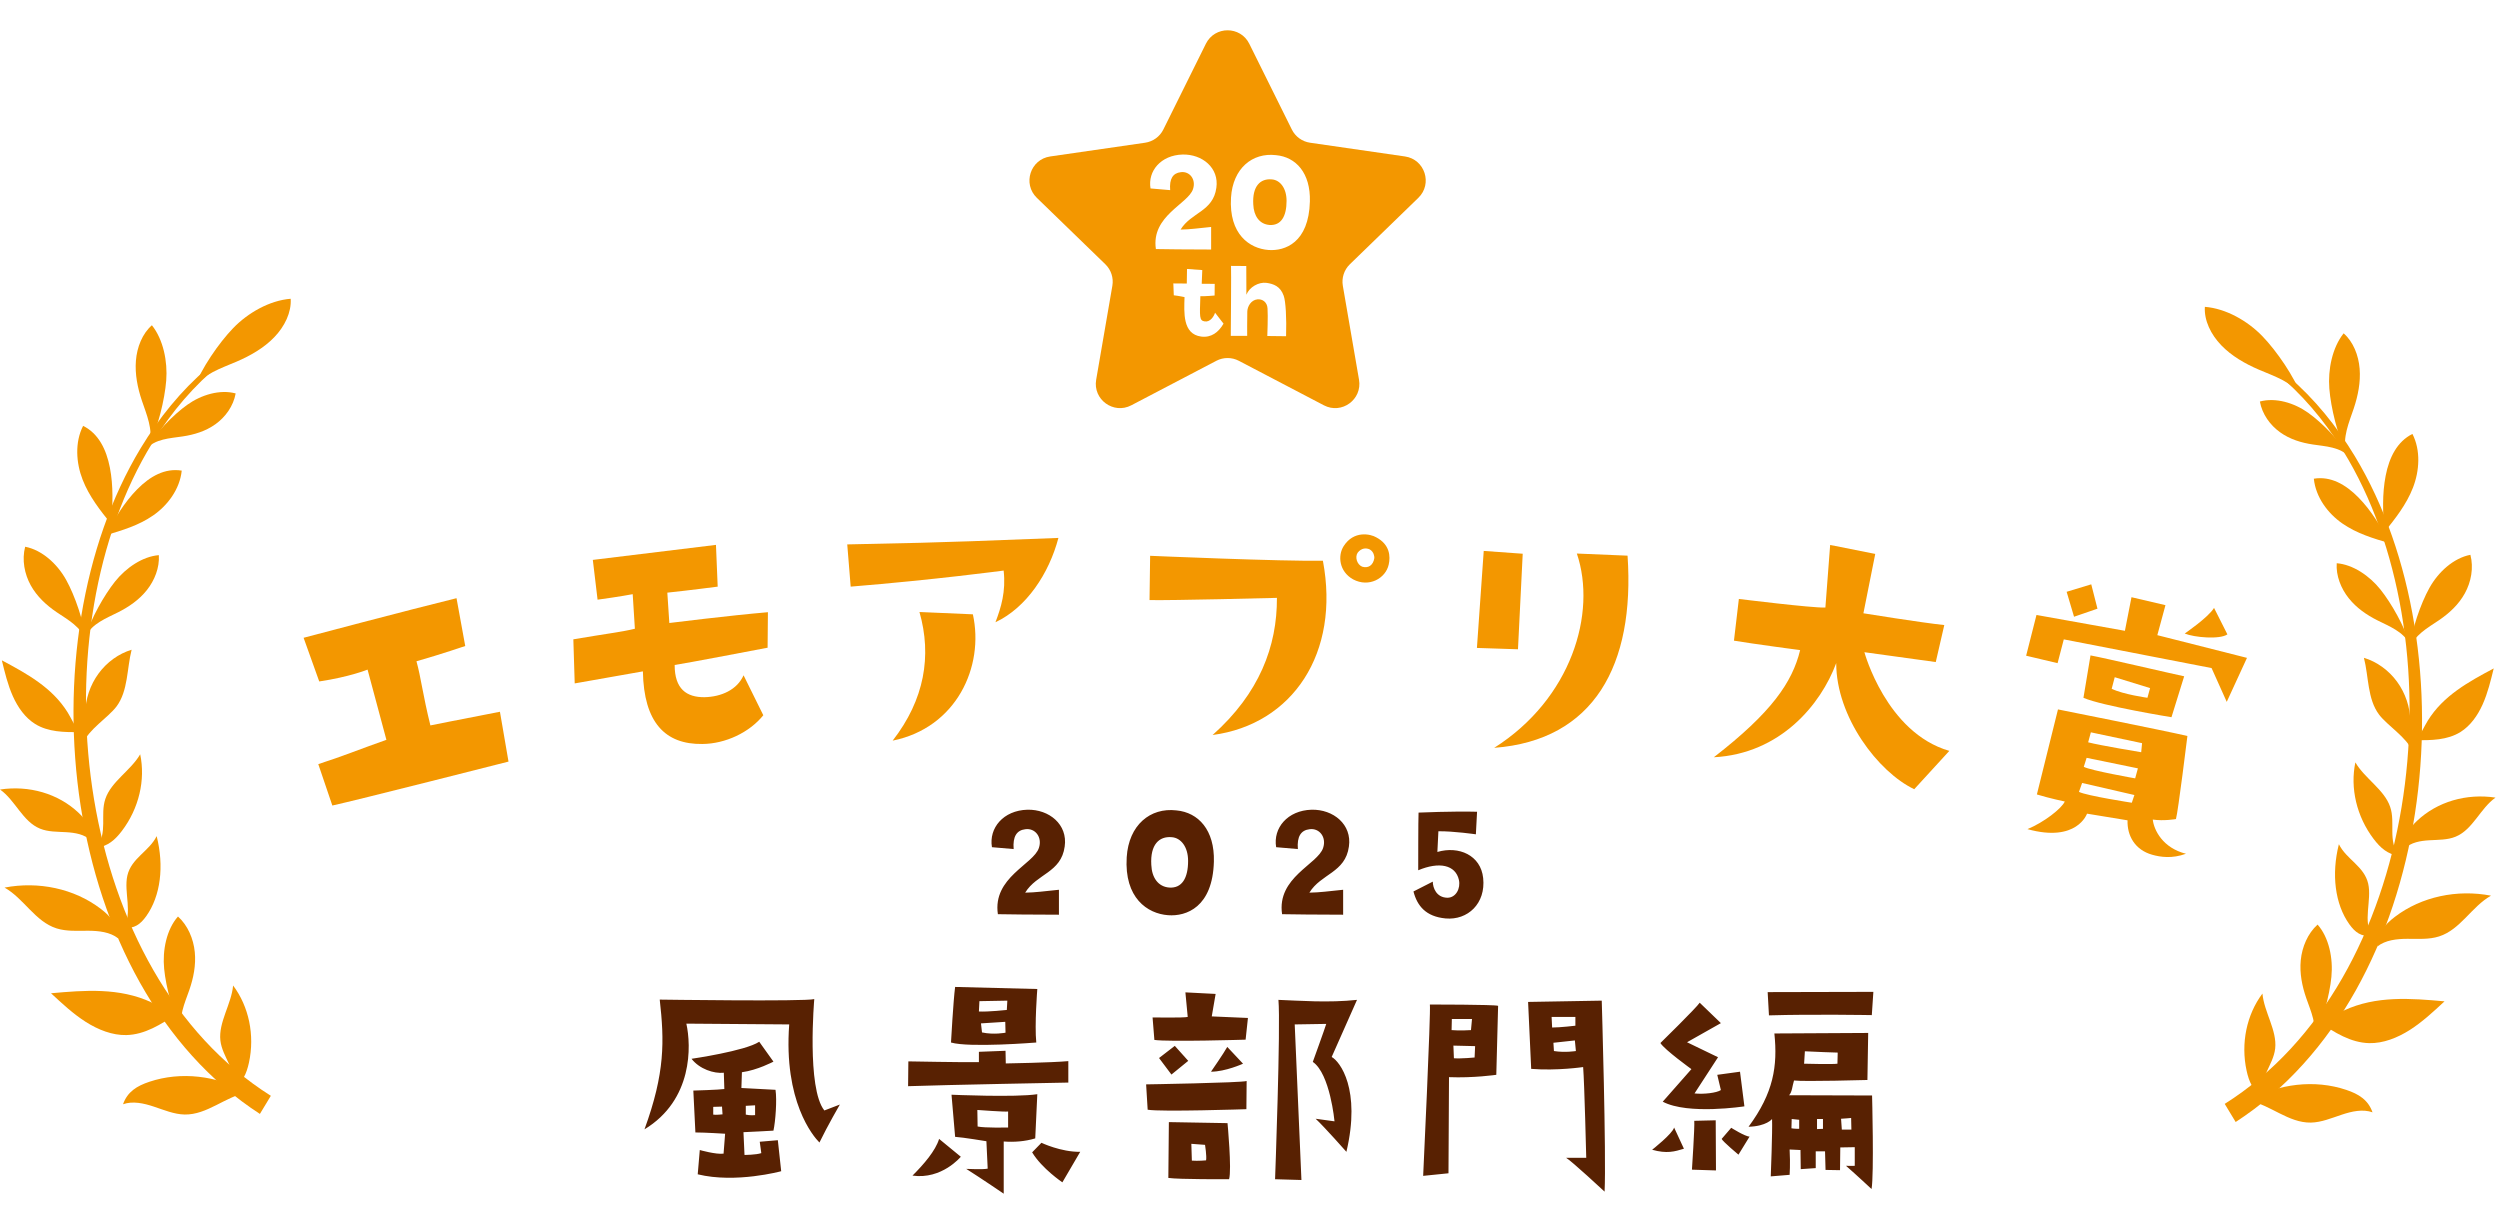 <svg width="246" height="120" viewBox="0 0 246 120" fill="none" xmlns="http://www.w3.org/2000/svg">
<path d="M99.743 83.548L97.607 83.364C97.29 81.478 98.725 79.743 101.095 79.676C103.231 79.626 105.083 81.128 104.766 83.298C104.416 85.884 102.013 85.968 100.878 87.837C101.929 87.82 102.697 87.703 104.199 87.553V90.007C99.843 89.99 100.911 89.99 98.191 89.956C97.657 86.335 101.712 85.05 102.229 83.431C102.58 82.38 101.862 81.462 100.894 81.595C100.043 81.695 99.643 82.313 99.743 83.548ZM114.94 90.056C112.904 89.906 110.618 88.354 110.868 84.349C111.068 81.178 113.188 79.442 115.758 79.743C117.927 79.943 119.529 81.679 119.446 84.783C119.329 89.272 116.726 90.19 114.94 90.056ZM115.307 82.38C114.055 82.263 113.171 83.114 113.288 85.1C113.338 86.352 113.955 87.253 115.057 87.336C116.308 87.42 116.909 86.402 116.909 84.716C116.909 83.314 116.192 82.447 115.307 82.38ZM127.71 83.548L125.573 83.364C125.256 81.478 126.692 79.743 129.061 79.676C131.197 79.626 133.05 81.128 132.733 83.298C132.382 85.884 129.979 85.968 128.844 87.837C129.896 87.82 130.663 87.703 132.165 87.553V90.007C127.81 89.99 128.878 89.99 126.157 89.956C125.623 86.335 129.679 85.05 130.196 83.431C130.547 82.38 129.829 81.462 128.861 81.595C128.01 81.695 127.609 82.313 127.71 83.548ZM142.239 90.374C140.303 90.19 139.452 89.139 139.085 87.72L140.987 86.752C140.987 87.353 141.338 88.321 142.423 88.338C143.274 88.338 143.741 87.403 143.557 86.585C143.224 85.1 141.622 84.766 139.552 85.634C139.552 85.634 139.552 80.477 139.586 79.96C139.586 79.96 142.973 79.81 145.343 79.876L145.226 82.096C145.226 82.096 143.023 81.779 141.538 81.796L141.438 83.832C143.541 83.214 145.71 84.149 145.944 86.402C146.211 88.905 144.425 90.574 142.239 90.374Z" fill="#582102"/>
<g filter="url(#filter0_d_624_3427)">
<path d="M30.318 77.675L28.935 73.601C31.511 72.769 32.84 72.196 35.638 71.209L33.784 64.3C33.784 64.3 32.032 65.017 29.029 65.466L27.49 61.169C27.49 61.169 38.06 58.367 42.538 57.273L43.395 61.977C43.395 61.977 41.073 62.775 38.596 63.481C39.033 65.043 39.217 66.769 39.967 69.792C39.967 69.792 42.838 69.213 46.81 68.448L47.653 73.352C47.653 73.352 32.558 77.194 30.318 77.675Z" fill="#F39700"/>
</g>
<g filter="url(#filter1_d_624_3427)">
<path d="M63.478 59.714C63.478 59.714 69.44 58.97 73.179 58.652L73.148 62.145C73.148 62.145 64.697 63.762 64.003 63.845C63.998 66.214 65.184 67.033 66.942 67.015C68.603 66.977 70.152 66.28 70.783 64.86L72.725 68.79C71.359 70.49 68.995 71.604 66.724 71.619C63.08 71.67 60.967 69.521 60.877 64.474C60.877 64.474 55.264 65.464 54.167 65.659L54.033 61.321C57.139 60.79 58.907 60.579 60.088 60.278L59.874 56.878C59.874 56.878 58.528 57.135 56.417 57.419L55.95 53.505C55.95 53.505 65.857 52.291 68.067 52.027L68.237 56.136C68.237 56.136 65.368 56.511 63.281 56.728L63.478 59.714Z" fill="#F39700"/>
</g>
<g filter="url(#filter2_d_624_3427)">
<path d="M96.375 54.554C96.375 54.554 89.601 55.462 81.323 56.136L80.985 51.981C92.428 51.767 95.411 51.566 101.765 51.342C100.839 54.842 98.635 58.196 95.569 59.64C96.122 58.189 96.607 56.614 96.375 54.554ZM93.347 58.86C94.483 64.004 91.737 70.018 85.453 71.29C88.587 67.266 89.325 62.946 88.091 58.632L93.347 58.86Z" fill="#F39700"/>
</g>
<g filter="url(#filter3_d_624_3427)">
<path d="M133.038 51.285C134.385 51.992 134.447 53.17 134.266 53.96C133.973 55.319 132.324 56.258 130.758 55.419C129.38 54.648 129.234 53.086 129.833 52.149C130.831 50.587 132.475 50.952 133.038 51.285ZM132.853 53.316C132.857 53.157 132.806 52.71 132.4 52.476C132.055 52.307 131.577 52.325 131.214 52.792C130.915 53.229 131.149 53.967 131.652 54.172C132.219 54.347 132.736 54.075 132.853 53.316ZM123.265 57.241C123.265 57.241 112.667 57.513 110.729 57.458L110.789 53.102C110.789 53.102 123.843 53.664 127.789 53.585C129.503 62.665 124.819 69.688 116.935 70.736C121.535 66.637 123.288 62.012 123.265 57.241Z" fill="#F39700"/>
</g>
<g filter="url(#filter4_d_624_3427)">
<path d="M143.615 52.623L147.451 52.898L146.985 62.3L142.945 62.168L143.615 52.623ZM157.768 53.088C158.499 63.861 154.462 71.255 144.644 71.999C152.237 67.186 154.764 58.746 152.778 52.879L157.768 53.088Z" fill="#F39700"/>
</g>
<g filter="url(#filter5_d_624_3427)">
<path d="M168.237 61.452L168.72 57.347C168.72 57.347 175.913 58.243 177.234 58.195L177.703 52.036L182.14 52.917L180.975 58.758C180.975 58.758 186.594 59.669 188.934 59.917L188.095 63.557L181.073 62.588C181.073 62.588 183.223 70.507 189.43 72.298L185.976 76.07C182.418 74.377 178.299 68.952 178.3 63.661C176.796 67.725 172.812 72.581 166.256 72.925C171.943 68.521 173.975 65.553 174.75 62.385C174.75 62.385 170.024 61.754 168.237 61.452Z" fill="#F39700"/>
</g>
<g filter="url(#filter6_d_624_3427)">
<path d="M206.707 60.483L207.354 57.176L210.697 57.96L209.897 60.911L218.719 63.145L216.727 67.474C216.727 67.474 215.66 65.08 215.235 64.149L200.693 61.325L200.082 63.666L196.988 62.933L198.006 58.923L206.707 60.483ZM200.973 56.644L203.395 55.909L204.006 58.306L201.702 59.098L200.973 56.644ZM216.792 60.834C216.035 61.36 213.518 61.136 212.591 60.75C212.591 60.75 214.931 59.154 215.478 58.228L216.792 60.834ZM211.289 68.985C211.289 68.985 204.474 67.878 202.627 67.076L203.322 62.903C204.667 63.147 211.417 64.728 212.538 64.958L211.289 68.985ZM205.705 65.048L205.406 66.187C206.556 66.748 208.923 67.072 208.923 67.072L209.184 66.119L205.705 65.048ZM209.448 79.057C209.561 80.086 210.431 81.855 212.716 82.421C211.348 82.919 210.214 82.751 209.386 82.516C207.699 82.04 206.914 80.646 206.966 79.131L202.979 78.475C202.979 78.475 201.998 81.356 197.118 79.997C198.748 79.326 200.488 77.963 200.791 77.279C200.791 77.279 199.359 76.985 198.045 76.585L200.121 68.217C200.121 68.217 210.534 70.291 212.857 70.832C212.857 70.832 211.939 78.303 211.73 79.006C211.73 79.006 210.55 79.218 209.448 79.057ZM203.357 70.472L203.09 71.455C204.292 71.767 208.31 72.43 208.31 72.43L208.395 71.539L203.357 70.472ZM202.939 72.982L202.66 73.866C203.332 74.231 207.717 75.002 207.717 75.002L207.984 74.018L202.939 72.982ZM207.386 77.4L207.64 76.641L202.496 75.455L202.186 76.332C202.951 76.716 207.386 77.4 207.386 77.4Z" fill="#F39700"/>
</g>
<path d="M118.659 4.306C119.535 2.54 122.054 2.54 122.93 4.306L127.116 12.744C127.464 13.445 128.135 13.931 128.91 14.044L138.247 15.395C140.206 15.678 140.987 18.088 139.566 19.466L132.825 26.005C132.26 26.553 132.002 27.345 132.135 28.121L133.728 37.366C134.063 39.312 132.022 40.799 130.273 39.883L121.9 35.502C121.208 35.14 120.382 35.14 119.689 35.502L111.317 39.883C109.568 40.798 107.527 39.311 107.863 37.365L109.456 28.121C109.59 27.345 109.332 26.553 108.767 26.005L102.024 19.466C100.603 18.088 101.384 15.678 103.343 15.395L112.679 14.044C113.455 13.931 114.125 13.445 114.473 12.744L118.659 4.306Z" fill="#F39700"/>
<path d="M115.144 18.709L113.211 18.543C112.924 16.837 114.223 15.267 116.367 15.206C118.299 15.161 119.975 16.52 119.689 18.483C119.372 20.823 117.197 20.899 116.17 22.59C117.122 22.575 117.816 22.469 119.175 22.333V24.553C115.234 24.538 116.201 24.538 113.739 24.507C113.256 21.231 116.925 20.068 117.393 18.604C117.711 17.652 117.061 16.822 116.186 16.943C115.415 17.033 115.053 17.592 115.144 18.709ZM124.817 24.598C122.974 24.462 120.906 23.058 121.132 19.434C121.314 16.565 123.231 14.995 125.556 15.267C127.519 15.448 128.969 17.018 128.893 19.827C128.788 23.888 126.432 24.719 124.817 24.598ZM125.149 17.652C124.016 17.547 123.216 18.317 123.322 20.113C123.367 21.246 123.926 22.061 124.922 22.137C126.055 22.212 126.598 21.291 126.598 19.766C126.598 18.498 125.949 17.713 125.149 17.652Z" fill="white"/>
<path d="M118.193 33.118C116.357 32.873 116.513 30.759 116.558 29.235C116.558 29.235 116.001 29.113 115.501 29.057L115.456 27.889L116.78 27.9L116.802 26.465L118.304 26.576L118.249 27.922L119.528 27.933L119.517 29.079C119.517 29.079 118.549 29.168 118.115 29.146C118.048 31.193 118.004 31.538 118.538 31.627C119.083 31.716 119.45 31.137 119.562 30.77L120.396 31.849C119.906 32.695 119.183 33.251 118.193 33.118ZM124.625 27.833C125.304 27.933 125.983 28.156 126.316 29.102C126.517 29.669 126.606 31.293 126.55 33.084L124.703 33.062C124.703 33.062 124.781 31.082 124.725 30.348C124.692 29.713 124.202 29.402 123.724 29.457C123.101 29.524 122.745 30.158 122.734 30.659C122.712 31.271 122.723 33.051 122.723 33.051H121.109C121.109 33.051 121.165 26.409 121.132 26.164L122.634 26.175L122.645 29.001C122.945 28.245 123.846 27.733 124.625 27.833Z" fill="white"/>
<g clip-path="url(#clip0_624_3427)">
<path d="M12.151 91.272C12.605 90.662 12.626 89.722 12.557 88.82C12.487 87.917 12.349 86.973 12.53 86.166C12.925 84.435 14.675 83.777 15.416 82.275C16.163 85.232 15.806 88.162 14.392 90.147C13.832 90.932 13.208 91.431 12.151 91.272Z" fill="#F39700"/>
<path d="M11.634 92.339C10.834 91.707 9.724 91.591 8.678 91.585C7.628 91.585 6.55 91.665 5.563 91.352C3.456 90.683 2.357 88.416 0.447 87.339C3.781 86.697 7.292 87.434 9.895 89.414C10.919 90.195 11.629 91.028 11.634 92.344V92.339Z" fill="#F39700"/>
<path d="M12.099 108.661C13.059 108.316 14.147 108.56 15.145 108.894C16.142 109.223 17.134 109.648 18.169 109.669C20.383 109.706 22.154 107.917 24.309 107.498C21.359 105.826 17.796 105.407 14.697 106.447C13.475 106.856 12.536 107.424 12.104 108.666L12.099 108.661Z" fill="#F39700"/>
<path d="M8.178 41.904C7.351 43.523 7.485 45.545 8.13 47.201C8.776 48.857 9.864 50.227 10.941 51.569C11.091 49.706 11.165 47.822 10.813 46.017C10.461 44.213 9.688 42.657 8.178 41.904Z" fill="#F39700"/>
<path d="M17.882 46.309C17.695 48.135 16.5 49.728 15.076 50.715C13.657 51.702 12.019 52.19 10.408 52.663C11.283 51.033 12.233 49.43 13.497 48.151C14.761 46.867 16.233 46.039 17.882 46.309Z" fill="#F39700"/>
<path d="M8.449 63.072C8.012 61.692 6.689 60.996 5.563 60.232C4.566 59.553 3.638 58.703 3.024 57.594C2.411 56.485 2.139 55.094 2.475 53.799C4.134 54.117 5.633 55.487 6.502 57.047C7.377 58.613 8.268 61.203 8.449 63.061V63.072Z" fill="#F39700"/>
<path d="M8.444 62.578C9.095 61.347 10.445 60.842 11.624 60.248C12.669 59.722 13.683 59.032 14.446 58.072C15.214 57.111 15.71 55.853 15.63 54.627C14.035 54.754 12.403 55.864 11.32 57.222C10.237 58.581 8.946 60.88 8.45 62.578H8.444Z" fill="#F39700"/>
<path d="M17.935 101.532C17.519 100.115 18.169 98.735 18.628 97.418C19.034 96.245 19.295 94.977 19.167 93.682C19.039 92.387 18.484 91.06 17.513 90.184C16.393 91.452 15.972 93.501 16.153 95.332C16.329 97.169 17.06 99.871 17.94 101.527L17.935 101.532Z" fill="#F39700"/>
<path d="M19.108 38.162C19.983 36.808 21.744 36.24 23.285 35.582C24.656 34.993 25.985 34.229 26.998 33.172C28.012 32.116 28.689 30.736 28.604 29.399C26.529 29.558 24.39 30.789 22.949 32.281C21.509 33.772 19.791 36.299 19.108 38.157V38.162Z" fill="#F39700"/>
<path d="M14.366 44.181C15.294 43.178 16.708 43.135 17.972 42.944C19.103 42.775 20.239 42.435 21.205 41.739C22.175 41.044 22.965 39.967 23.189 38.714C21.637 38.295 19.807 38.847 18.431 39.829C17.054 40.805 15.257 42.658 14.36 44.176L14.366 44.181Z" fill="#F39700"/>
<path d="M14.697 43.719C15.086 42.281 14.425 40.8 13.955 39.404C13.539 38.157 13.267 36.819 13.374 35.492C13.48 34.16 14.003 32.833 14.947 32.005C16.068 33.411 16.505 35.566 16.356 37.451C16.206 39.335 15.534 42.074 14.691 43.725L14.697 43.719Z" fill="#F39700"/>
<path d="M7.837 72.037C6.322 72.058 4.737 72.037 3.452 71.235C2.475 70.625 1.761 69.616 1.265 68.507C0.768 67.397 0.475 66.182 0.182 64.977C2.63 66.283 5.137 67.647 6.663 70.11C7.047 70.731 7.362 71.5 7.837 72.037Z" fill="#F39700"/>
<path d="M17.348 99.786C15.849 100.8 14.248 101.808 12.435 101.851C11.058 101.882 9.671 101.336 8.439 100.555C7.207 99.77 6.113 98.751 5.02 97.737C8.332 97.44 11.741 97.164 14.899 98.629C15.694 99 16.515 99.563 17.348 99.791V99.786Z" fill="#F39700"/>
<path d="M8.935 82.7C8.321 82.095 7.404 81.941 6.524 81.888C5.644 81.835 4.731 81.867 3.936 81.537C2.229 80.842 1.509 78.751 0.005 77.689C2.854 77.259 5.729 78.082 7.735 79.982C8.524 80.731 9.042 81.516 8.935 82.7Z" fill="#F39700"/>
<path d="M9.506 83.416C10.045 82.732 10.151 81.861 10.157 81.044C10.167 80.226 10.098 79.398 10.37 78.602C10.946 76.898 12.872 75.816 13.795 74.223C14.323 76.744 13.678 79.547 11.992 81.766C11.325 82.641 10.615 83.273 9.506 83.416Z" fill="#F39700"/>
<path d="M22.938 107.111C23.136 106.261 22.863 105.428 22.527 104.685C22.191 103.942 21.781 103.215 21.685 102.381C21.487 100.593 22.773 98.804 22.938 96.973C24.485 99.037 25.088 101.851 24.496 104.568C24.261 105.64 23.888 106.511 22.938 107.105V107.111Z" fill="#F39700"/>
<path d="M12.946 63.937C11.687 64.313 10.514 65.157 9.692 66.283C8.871 67.408 8.401 68.804 8.39 70.168C8.385 71.145 8.593 72.153 8.22 73.087C8.678 71.813 10.647 70.603 11.463 69.52C12.615 67.986 12.477 65.789 12.951 63.937H12.946Z" fill="#F39700"/>
<path d="M25.573 109.61C5.787 96.787 2.224 63.353 13.848 44.091C15.624 41.155 17.806 38.443 20.425 36.209L20.767 36.601C18.244 38.841 16.152 41.538 14.472 44.452C3.606 63.278 7.356 95.672 26.651 107.827L25.573 109.61Z" fill="#F39700"/>
</g>
<g clip-path="url(#clip1_624_3427)">
<path d="M233.411 92.067C232.958 91.456 232.936 90.517 233.006 89.614C233.075 88.712 233.214 87.767 233.032 86.96C232.638 85.23 230.888 84.572 230.146 83.07C229.4 86.026 229.757 88.956 231.171 90.941C231.731 91.727 232.355 92.226 233.411 92.067Z" fill="#F39700"/>
<path d="M233.929 93.134C234.729 92.502 235.838 92.385 236.884 92.38C237.935 92.38 239.012 92.46 239.999 92.146C242.107 91.478 243.205 89.211 245.115 88.134C241.781 87.491 238.271 88.229 235.668 90.209C234.643 90.989 233.934 91.823 233.929 93.139V93.134Z" fill="#F39700"/>
<path d="M233.464 109.455C232.504 109.11 231.415 109.354 230.418 109.689C229.42 110.018 228.428 110.442 227.393 110.464C225.179 110.501 223.408 108.712 221.253 108.293C224.203 106.621 227.767 106.202 230.866 107.242C232.088 107.651 233.026 108.219 233.459 109.461L233.464 109.455Z" fill="#F39700"/>
<path d="M237.384 42.699C238.211 44.317 238.078 46.34 237.432 47.996C236.787 49.652 235.699 51.021 234.621 52.364C234.472 50.501 234.397 48.617 234.749 46.812C235.101 45.007 235.875 43.452 237.384 42.699Z" fill="#F39700"/>
<path d="M227.681 47.104C227.867 48.93 229.062 50.522 230.487 51.51C231.906 52.497 233.543 52.985 235.154 53.458C234.279 51.828 233.33 50.225 232.066 48.946C230.801 47.661 229.329 46.833 227.681 47.104Z" fill="#F39700"/>
<path d="M237.113 63.866C237.551 62.486 238.874 61.791 239.999 61.027C240.997 60.347 241.925 59.498 242.538 58.389C243.152 57.279 243.424 55.889 243.088 54.593C241.429 54.912 239.93 56.281 239.06 57.842C238.185 59.408 237.295 61.998 237.113 63.856V63.866Z" fill="#F39700"/>
<path d="M237.118 63.373C236.467 62.141 235.118 61.637 233.939 61.043C232.893 60.517 231.88 59.827 231.117 58.866C230.349 57.906 229.852 56.648 229.933 55.422C231.528 55.549 233.16 56.658 234.243 58.017C235.326 59.376 236.617 61.674 237.113 63.373H237.118Z" fill="#F39700"/>
<path d="M227.628 102.327C228.044 100.909 227.393 99.529 226.934 98.213C226.529 97.04 226.268 95.772 226.396 94.476C226.524 93.181 227.078 91.854 228.049 90.978C229.17 92.247 229.591 94.296 229.41 96.127C229.234 97.964 228.503 100.665 227.623 102.321L227.628 102.327Z" fill="#F39700"/>
<path d="M226.454 38.957C225.579 37.603 223.819 37.035 222.277 36.377C220.906 35.788 219.578 35.023 218.564 33.967C217.551 32.911 216.873 31.531 216.959 30.193C219.034 30.353 221.173 31.584 222.613 33.075C224.054 34.567 225.771 37.093 226.454 38.951V38.957Z" fill="#F39700"/>
<path d="M231.197 44.976C230.269 43.973 228.855 43.93 227.591 43.739C226.46 43.569 225.323 43.23 224.358 42.534C223.387 41.839 222.597 40.761 222.373 39.509C223.926 39.089 225.756 39.641 227.132 40.623C228.508 41.6 230.306 43.452 231.202 44.971L231.197 44.976Z" fill="#F39700"/>
<path d="M230.866 44.514C230.476 43.075 231.138 41.595 231.607 40.199C232.023 38.951 232.295 37.614 232.189 36.287C232.082 34.955 231.559 33.628 230.615 32.8C229.495 34.206 229.057 36.361 229.207 38.245C229.356 40.13 230.028 42.868 230.871 44.519L230.866 44.514Z" fill="#F39700"/>
<path d="M237.726 72.831C239.241 72.852 240.825 72.831 242.111 72.03C243.087 71.419 243.802 70.411 244.298 69.301C244.794 68.192 245.087 66.977 245.381 65.772C242.932 67.078 240.425 68.442 238.899 70.904C238.515 71.525 238.201 72.295 237.726 72.831Z" fill="#F39700"/>
<path d="M228.215 100.58C229.714 101.594 231.314 102.603 233.128 102.645C234.504 102.677 235.891 102.13 237.124 101.35C238.356 100.565 239.449 99.545 240.543 98.532C237.23 98.234 233.821 97.958 230.663 99.423C229.869 99.795 229.047 100.358 228.215 100.586V100.58Z" fill="#F39700"/>
<path d="M236.628 83.495C237.241 82.89 238.159 82.736 239.039 82.683C239.919 82.629 240.831 82.661 241.626 82.332C243.333 81.637 244.053 79.546 245.558 78.484C242.709 78.054 239.834 78.877 237.828 80.777C237.038 81.525 236.521 82.311 236.628 83.495Z" fill="#F39700"/>
<path d="M236.057 84.211C235.518 83.526 235.411 82.656 235.406 81.838C235.395 81.021 235.465 80.193 235.192 79.397C234.616 77.693 232.691 76.61 231.768 75.018C231.24 77.539 231.885 80.342 233.571 82.56C234.238 83.436 234.947 84.068 236.057 84.211Z" fill="#F39700"/>
<path d="M222.624 107.905C222.427 107.056 222.699 106.223 223.035 105.48C223.371 104.737 223.782 104.009 223.878 103.176C224.075 101.387 222.79 99.599 222.624 97.767C221.077 99.832 220.474 102.645 221.067 105.363C221.301 106.435 221.675 107.305 222.624 107.9V107.905Z" fill="#F39700"/>
<path d="M232.616 64.731C233.875 65.108 235.049 65.952 235.87 67.078C236.692 68.203 237.161 69.599 237.172 70.963C237.177 71.939 236.969 72.948 237.343 73.882C236.884 72.608 234.916 71.398 234.099 70.315C232.947 68.781 233.086 66.584 232.611 64.731H232.616Z" fill="#F39700"/>
<path d="M219.989 110.405C239.775 97.582 243.339 64.148 231.714 44.886C229.938 41.95 227.756 39.238 225.137 37.003L224.796 37.396C227.319 39.636 229.41 42.333 231.09 45.246C241.957 64.073 238.207 96.467 218.912 108.622L219.989 110.405Z" fill="#F39700"/>
</g>
<path d="M81.117 109.271L82.642 108.686C82.642 108.686 81.447 110.746 80.633 112.424C79.998 111.789 77.099 108.356 77.658 100.803C77.658 100.803 68.122 100.726 67.537 100.726C68.02 102.888 68.198 108.228 63.417 111.127C65.451 105.558 65.375 102.43 64.918 98.361C64.918 98.361 79.184 98.565 80.125 98.311C80.125 98.311 79.362 107.084 81.117 109.271ZM76.107 104.465C76.107 104.465 74.53 105.304 73.004 105.507L72.954 107.059L76.31 107.237C76.463 108.228 76.31 110.339 76.107 111.255C76.107 111.255 73.411 111.407 73.157 111.407L73.259 113.645C73.259 113.645 74.378 113.645 74.912 113.467L74.759 112.348L76.539 112.196L76.87 115.247C76.87 115.247 72.394 116.468 68.656 115.552L68.859 113.162C68.859 113.162 70.461 113.62 71.199 113.518L71.351 111.56C71.351 111.56 69.368 111.433 68.427 111.433L68.224 107.313C68.224 107.313 70.792 107.237 71.275 107.16L71.224 105.558C70.258 105.66 68.834 105.202 68.046 104.185C68.046 104.185 73.335 103.422 74.708 102.507L76.107 104.465ZM70.182 109.678C70.41 109.729 71.097 109.652 71.097 109.652L71.046 108.89L70.182 108.915V109.678ZM73.386 108.813V109.678C73.793 109.78 74.301 109.729 74.301 109.729V108.762L73.386 108.813ZM93.984 97.115L102.071 97.319C102.071 97.319 101.792 100.854 101.97 102.583C101.97 102.583 95.409 103.117 93.578 102.583C93.578 102.583 93.806 98.438 93.984 97.115ZM96.629 101.591C97.799 101.845 98.944 101.616 98.944 101.616L98.918 100.548L96.528 100.701L96.629 101.591ZM99.071 99.379L99.121 98.463L96.375 98.514L96.324 99.531C97.214 99.582 99.071 99.379 99.071 99.379ZM89.356 106.881L89.382 104.439C89.382 104.439 94.697 104.541 96.324 104.516V103.498L98.944 103.397L98.969 104.643C98.969 104.643 103.496 104.566 105.123 104.414V106.525C105.123 106.525 92.993 106.753 89.356 106.881ZM95.078 115.018C95.078 115.018 96.807 115.095 97.189 114.993L97.062 112.297C97.062 112.297 94.773 111.916 93.984 111.865L93.629 107.72C93.629 107.72 99.935 108 102.071 107.669L101.868 112.018C100.851 112.323 99.783 112.399 98.766 112.323V117.46C98.766 117.46 96.604 115.985 95.078 115.018ZM96.197 110.848C96.884 111 99.198 110.949 99.198 110.949V109.373C98.867 109.424 96.171 109.22 96.171 109.22L96.197 110.848ZM94.544 113.823C94.544 113.823 92.688 116.086 89.788 115.68C90.907 114.561 92.052 113.238 92.408 112.068L94.544 113.823ZM104.538 116.341C104.538 116.341 102.529 114.993 101.563 113.391L102.478 112.45C102.478 112.45 104.386 113.365 106.293 113.34L104.538 116.341ZM113.591 102.329L113.413 100.116C113.413 100.116 116.541 100.167 116.872 100.065L116.643 97.649L119.618 97.802L119.237 100.014L122.797 100.167L122.568 102.303C122.568 102.303 115.016 102.532 113.591 102.329ZM114.049 104.109L115.6 102.913L116.923 104.388L115.27 105.736L114.049 104.109ZM122.314 104.668C122.314 104.668 120.585 105.456 119.161 105.456C119.161 105.456 120.432 103.625 120.763 103.015L122.314 104.668ZM112.93 109.195L112.778 106.703C112.778 106.703 122.111 106.55 122.67 106.372L122.645 109.144C122.645 109.144 114.202 109.424 112.93 109.195ZM120.941 116.036C120.941 116.036 115.956 116.061 114.965 115.908C114.965 115.908 115.016 110.899 115.016 110.415L120.788 110.517C120.788 110.517 121.221 115.095 120.941 116.036ZM118.678 114.179C118.754 113.772 118.576 112.653 118.576 112.653L117.228 112.552L117.279 114.205C117.889 114.255 118.678 114.179 118.678 114.179ZM125.798 98.387C127.832 98.463 130.706 98.692 133.529 98.387L131.037 104.007C131.85 104.439 133.936 107.186 132.486 113.34C132.486 113.34 130.401 110.975 129.46 110.085L131.316 110.339C131.316 110.339 130.884 105.66 129.18 104.49C129.18 104.49 130.376 101.184 130.503 100.752L127.4 100.803L128.061 116.112L125.467 116.036C125.467 116.036 126.027 100.955 125.798 98.387ZM147.414 98.972L147.236 105.762C147.236 105.762 144.947 106.092 142.582 105.991L142.531 115.451L140.039 115.705C140.039 115.705 140.802 99.557 140.7 98.844C140.7 98.844 147.058 98.844 147.414 98.972ZM142.862 100.269L142.836 101.362C143.599 101.438 144.744 101.362 144.744 101.362L144.845 100.269H142.862ZM145.1 104.058L145.151 102.939L143.014 102.888L143.065 104.134C143.803 104.185 145.1 104.058 145.1 104.058ZM154.102 113.925C154.102 113.925 155.297 113.925 156.086 113.925C156.086 113.925 155.908 106.575 155.781 104.999C155.781 104.999 153.212 105.38 150.669 105.177L150.364 98.59C150.364 98.59 157.128 98.463 157.612 98.463C157.612 98.463 158.069 113.747 157.891 117.256C157.891 117.256 154.662 114.255 154.102 113.925ZM152.678 100.065L152.729 101.108C153.517 101.108 155.018 100.93 155.018 100.93V100.065H152.678ZM152.907 103.422C154 103.6 155.068 103.422 155.068 103.422L154.967 102.379L152.856 102.608L152.907 103.422ZM173.938 97.624L184.339 97.599L184.186 99.887C184.186 99.887 178.363 99.785 174.065 99.913L173.938 97.624ZM184.212 107.796C184.212 107.796 184.415 115.552 184.161 117.002C184.161 117.002 182.61 115.552 181.643 114.713C181.643 114.713 182.355 114.739 182.508 114.713V112.882L181.084 112.908L181.058 115.145L179.634 115.12L179.583 113.289H178.668V114.942L177.193 115.044L177.168 113.162L176.099 113.111C176.176 114.586 176.099 115.603 176.099 115.603L174.243 115.756C174.243 115.756 174.421 111.28 174.37 110.11C174.37 110.11 173.836 110.822 172.056 110.873C174.523 107.542 174.93 104.897 174.599 101.693C174.599 101.693 183.118 101.642 183.83 101.642L183.754 106.27C183.754 106.27 177.549 106.448 176.532 106.321C176.354 106.881 176.354 107.44 176.049 107.771C176.049 107.771 183.729 107.796 184.212 107.796ZM177.6 103.447L177.524 104.668C177.524 104.668 180.397 104.744 180.804 104.668L180.83 103.575C180.83 103.575 178.337 103.498 177.6 103.447ZM176.278 111.026C176.532 111.077 177.04 111.077 177.04 111.077V110.187L176.303 110.11L176.278 111.026ZM179.38 111.077V110.11H178.795V111.102L179.38 111.077ZM181.236 111.153H182.177L182.152 110.009C182.152 110.009 181.313 110.085 181.16 110.085L181.236 111.153ZM166.436 105.202C166.436 105.202 163.791 103.295 163.384 102.634C163.384 102.634 166.97 99.124 167.25 98.666L169.335 100.676L166.004 102.557L169.055 104.032L166.741 107.593C167.631 107.694 168.928 107.542 169.335 107.262L168.979 105.762L171.217 105.456L171.649 108.864C171.649 108.864 166.105 109.729 163.613 108.406L166.436 105.202ZM168.852 115.171L166.487 115.095C166.487 115.095 166.767 110.899 166.716 110.288L168.826 110.237C168.826 110.237 168.852 114.561 168.852 115.171ZM164.732 110.949L165.698 113.035C164.783 113.314 164.02 113.543 162.57 113.136C162.57 113.136 164.579 111.56 164.732 110.949ZM172.158 111.84L171.064 113.62C171.064 113.62 169.513 112.323 169.411 112.068L170.352 110.975C170.352 110.975 171.725 111.84 172.158 111.84Z" fill="#582102"/>
<defs>
<filter id="filter0_d_624_3427" x="25.812" y="56.877" width="24.624" height="22.622" filterUnits="userSpaceOnUse" color-interpolation-filters="sRGB">
<feFlood flood-opacity="0" result="BackgroundImageFix"/>
<feColorMatrix in="SourceAlpha" type="matrix" values="0 0 0 0 0 0 0 0 0 0 0 0 0 0 0 0 0 0 127 0" result="hardAlpha"/>
<feOffset dx="2.384" dy="1.589"/>
<feComposite in2="hardAlpha" operator="out"/>
<feColorMatrix type="matrix" values="0 0 0 0 1 0 0 0 0 1 0 0 0 0 1 0 0 0 1 0"/>
<feBlend mode="normal" in2="BackgroundImageFix" result="effect1_dropShadow_624_3427"/>
<feBlend mode="normal" in="SourceGraphic" in2="effect1_dropShadow_624_3427" result="shape"/>
</filter>
<filter id="filter1_d_624_3427" x="52.758" y="51.518" width="24.271" height="23.337" filterUnits="userSpaceOnUse" color-interpolation-filters="sRGB">
<feFlood flood-opacity="0" result="BackgroundImageFix"/>
<feColorMatrix in="SourceAlpha" type="matrix" values="0 0 0 0 0 0 0 0 0 0 0 0 0 0 0 0 0 0 127 0" result="hardAlpha"/>
<feOffset dx="2.384" dy="1.589"/>
<feComposite in2="hardAlpha" operator="out"/>
<feColorMatrix type="matrix" values="0 0 0 0 1 0 0 0 0 1 0 0 0 0 1 0 0 0 1 0"/>
<feBlend mode="normal" in2="BackgroundImageFix" result="effect1_dropShadow_624_3427"/>
<feBlend mode="normal" in="SourceGraphic" in2="effect1_dropShadow_624_3427" result="shape"/>
</filter>
<filter id="filter2_d_624_3427" x="80.984" y="51.247" width="23.848" height="21.766" filterUnits="userSpaceOnUse" color-interpolation-filters="sRGB">
<feFlood flood-opacity="0" result="BackgroundImageFix"/>
<feColorMatrix in="SourceAlpha" type="matrix" values="0 0 0 0 0 0 0 0 0 0 0 0 0 0 0 0 0 0 127 0" result="hardAlpha"/>
<feOffset dx="2.384" dy="1.589"/>
<feComposite in2="hardAlpha" operator="out"/>
<feColorMatrix type="matrix" values="0 0 0 0 1 0 0 0 0 1 0 0 0 0 1 0 0 0 1 0"/>
<feBlend mode="normal" in2="BackgroundImageFix" result="effect1_dropShadow_624_3427"/>
<feBlend mode="normal" in="SourceGraphic" in2="effect1_dropShadow_624_3427" result="shape"/>
</filter>
<filter id="filter3_d_624_3427" x="110.294" y="50.02" width="26.608" height="22.787" filterUnits="userSpaceOnUse" color-interpolation-filters="sRGB">
<feFlood flood-opacity="0" result="BackgroundImageFix"/>
<feColorMatrix in="SourceAlpha" type="matrix" values="0 0 0 0 0 0 0 0 0 0 0 0 0 0 0 0 0 0 127 0" result="hardAlpha"/>
<feOffset dx="2.384" dy="1.589"/>
<feComposite in2="hardAlpha" operator="out"/>
<feColorMatrix type="matrix" values="0 0 0 0 1 0 0 0 0 1 0 0 0 0 1 0 0 0 1 0"/>
<feBlend mode="normal" in2="BackgroundImageFix" result="effect1_dropShadow_624_3427"/>
<feBlend mode="normal" in="SourceGraphic" in2="effect1_dropShadow_624_3427" result="shape"/>
</filter>
<filter id="filter4_d_624_3427" x="142.078" y="51.957" width="19.659" height="22.683" filterUnits="userSpaceOnUse" color-interpolation-filters="sRGB">
<feFlood flood-opacity="0" result="BackgroundImageFix"/>
<feColorMatrix in="SourceAlpha" type="matrix" values="0 0 0 0 0 0 0 0 0 0 0 0 0 0 0 0 0 0 127 0" result="hardAlpha"/>
<feOffset dx="2.384" dy="1.589"/>
<feComposite in2="hardAlpha" operator="out"/>
<feColorMatrix type="matrix" values="0 0 0 0 1 0 0 0 0 1 0 0 0 0 1 0 0 0 1 0"/>
<feBlend mode="normal" in2="BackgroundImageFix" result="effect1_dropShadow_624_3427"/>
<feBlend mode="normal" in="SourceGraphic" in2="effect1_dropShadow_624_3427" result="shape"/>
</filter>
<filter id="filter5_d_624_3427" x="166.188" y="50.9" width="28.078" height="27.146" filterUnits="userSpaceOnUse" color-interpolation-filters="sRGB">
<feFlood flood-opacity="0" result="BackgroundImageFix"/>
<feColorMatrix in="SourceAlpha" type="matrix" values="0 0 0 0 0 0 0 0 0 0 0 0 0 0 0 0 0 0 127 0" result="hardAlpha"/>
<feOffset dx="2.384" dy="1.589"/>
<feComposite in2="hardAlpha" operator="out"/>
<feColorMatrix type="matrix" values="0 0 0 0 1 0 0 0 0 1 0 0 0 0 1 0 0 0 1 0"/>
<feBlend mode="normal" in2="BackgroundImageFix" result="effect1_dropShadow_624_3427"/>
<feBlend mode="normal" in="SourceGraphic" in2="effect1_dropShadow_624_3427" result="shape"/>
</filter>
<filter id="filter6_d_624_3427" x="193.56" y="54.775" width="28.381" height="30.729" filterUnits="userSpaceOnUse" color-interpolation-filters="sRGB">
<feFlood flood-opacity="0" result="BackgroundImageFix"/>
<feColorMatrix in="SourceAlpha" type="matrix" values="0 0 0 0 0 0 0 0 0 0 0 0 0 0 0 0 0 0 127 0" result="hardAlpha"/>
<feOffset dx="2.384" dy="1.589"/>
<feComposite in2="hardAlpha" operator="out"/>
<feColorMatrix type="matrix" values="0 0 0 0 1 0 0 0 0 1 0 0 0 0 1 0 0 0 1 0"/>
<feBlend mode="normal" in2="BackgroundImageFix" result="effect1_dropShadow_624_3427"/>
<feBlend mode="normal" in="SourceGraphic" in2="effect1_dropShadow_624_3427" result="shape"/>
</filter>
<clipPath id="clip0_624_3427">
<rect width="28.609" height="80.265" fill="white" transform="translate(0 29.404)"/>
</clipPath>
<clipPath id="clip1_624_3427">
<rect width="28.609" height="80.265" fill="white" transform="matrix(-1 0 0 1 245.562 30.199)"/>
</clipPath>
</defs>
</svg>
